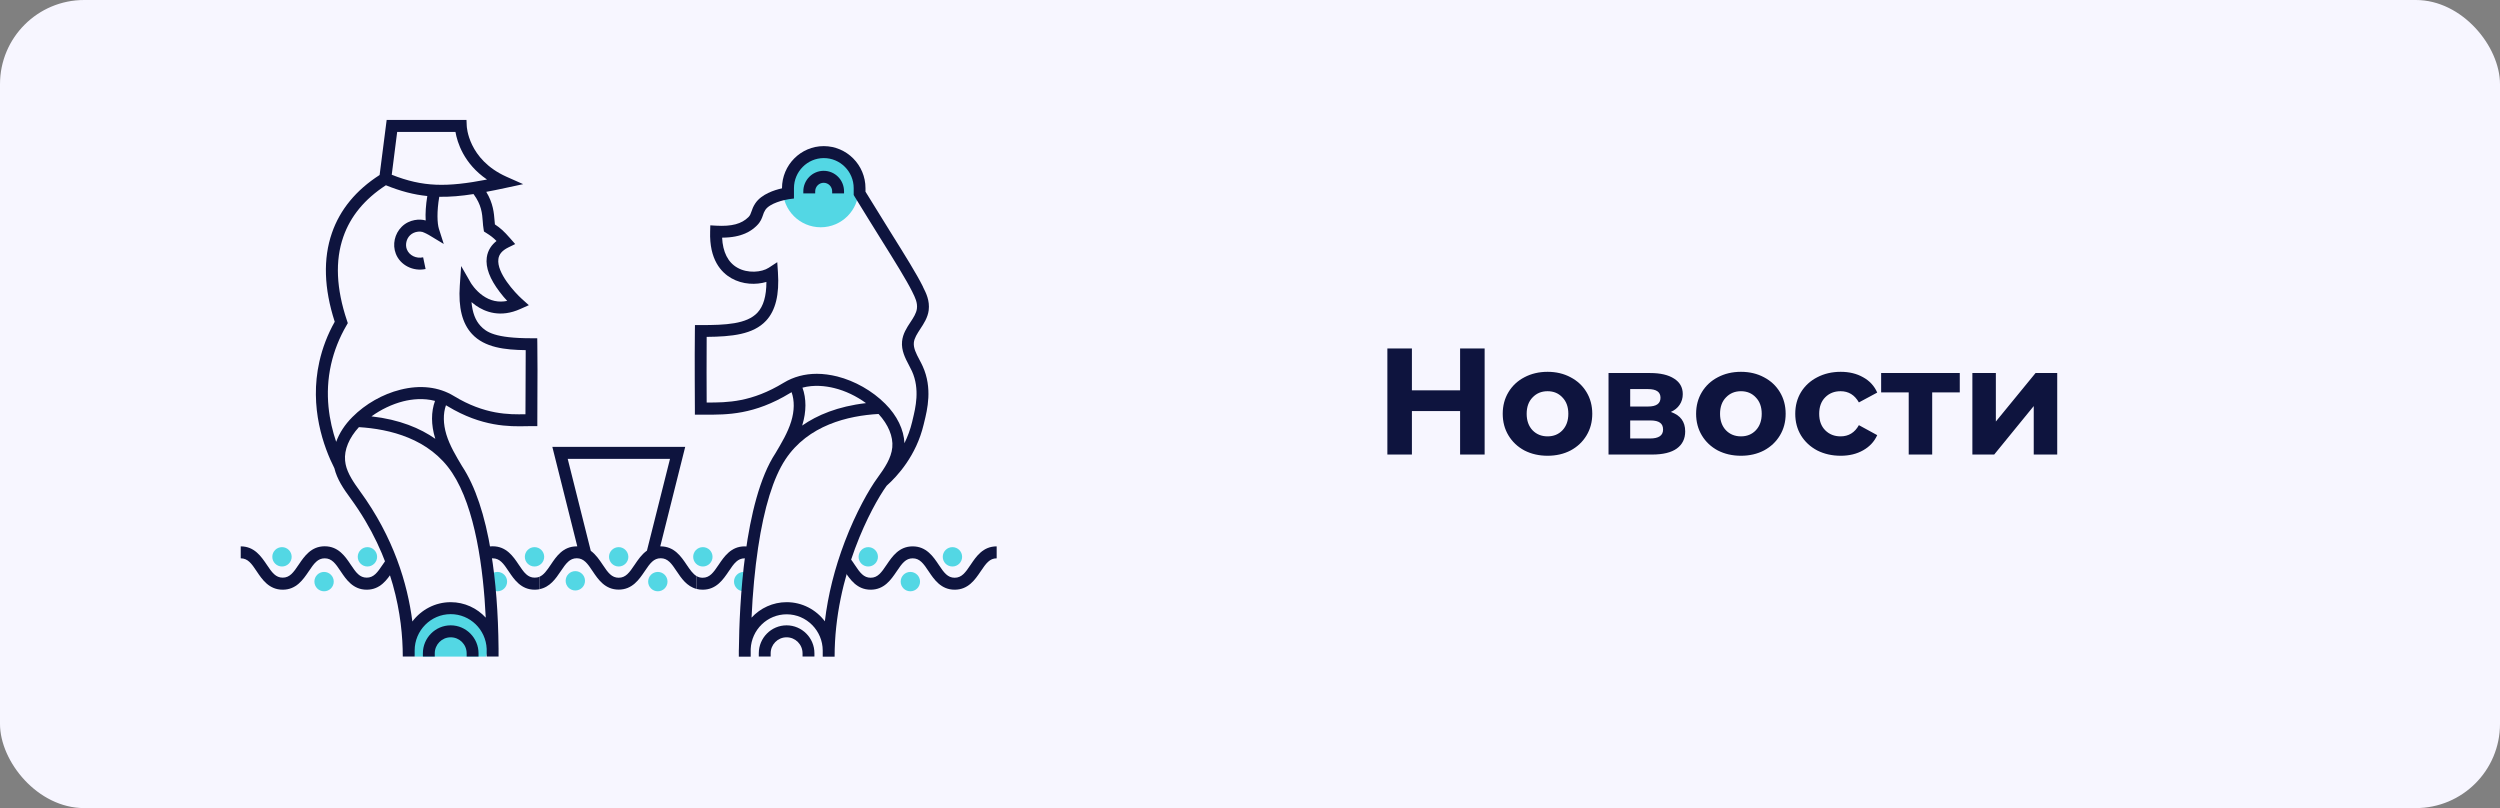 <?xml version="1.0" encoding="UTF-8"?> <svg xmlns="http://www.w3.org/2000/svg" width="297" height="96" viewBox="0 0 297 96" fill="none"><rect x="0" y="0" width="297" height="96" fill="#808080" stroke="none"/> <rect width="297" height="96" rx="10" fill="#F7F6FF"></rect> <path d="M176.375 41.4V54H173.459V48.834H167.735V54H164.819V41.4H167.735V46.368H173.459V41.4H176.375ZM183.852 54.144C182.832 54.144 181.914 53.934 181.098 53.514C180.294 53.082 179.664 52.488 179.208 51.732C178.752 50.976 178.524 50.118 178.524 49.158C178.524 48.198 178.752 47.34 179.208 46.584C179.664 45.828 180.294 45.24 181.098 44.82C181.914 44.388 182.832 44.172 183.852 44.172C184.872 44.172 185.784 44.388 186.588 44.82C187.392 45.24 188.022 45.828 188.478 46.584C188.934 47.34 189.162 48.198 189.162 49.158C189.162 50.118 188.934 50.976 188.478 51.732C188.022 52.488 187.392 53.082 186.588 53.514C185.784 53.934 184.872 54.144 183.852 54.144ZM183.852 51.84C184.572 51.84 185.16 51.6 185.616 51.12C186.084 50.628 186.318 49.974 186.318 49.158C186.318 48.342 186.084 47.694 185.616 47.214C185.16 46.722 184.572 46.476 183.852 46.476C183.132 46.476 182.538 46.722 182.07 47.214C181.602 47.694 181.368 48.342 181.368 49.158C181.368 49.974 181.602 50.628 182.07 51.12C182.538 51.6 183.132 51.84 183.852 51.84ZM198.491 48.942C199.631 49.326 200.201 50.094 200.201 51.246C200.201 52.122 199.871 52.8 199.211 53.28C198.551 53.76 197.567 54 196.259 54H191.093V44.316H196.043C197.255 44.316 198.203 44.538 198.887 44.982C199.571 45.414 199.913 46.026 199.913 46.818C199.913 47.298 199.787 47.724 199.535 48.096C199.295 48.456 198.947 48.738 198.491 48.942ZM193.667 48.294H195.791C196.775 48.294 197.267 47.946 197.267 47.25C197.267 46.566 196.775 46.224 195.791 46.224H193.667V48.294ZM196.025 52.092C197.057 52.092 197.573 51.738 197.573 51.03C197.573 50.658 197.453 50.388 197.213 50.22C196.973 50.04 196.595 49.95 196.079 49.95H193.667V52.092H196.025ZM206.826 54.144C205.806 54.144 204.888 53.934 204.072 53.514C203.268 53.082 202.638 52.488 202.182 51.732C201.726 50.976 201.498 50.118 201.498 49.158C201.498 48.198 201.726 47.34 202.182 46.584C202.638 45.828 203.268 45.24 204.072 44.82C204.888 44.388 205.806 44.172 206.826 44.172C207.846 44.172 208.758 44.388 209.562 44.82C210.366 45.24 210.996 45.828 211.452 46.584C211.908 47.34 212.136 48.198 212.136 49.158C212.136 50.118 211.908 50.976 211.452 51.732C210.996 52.488 210.366 53.082 209.562 53.514C208.758 53.934 207.846 54.144 206.826 54.144ZM206.826 51.84C207.546 51.84 208.134 51.6 208.59 51.12C209.058 50.628 209.292 49.974 209.292 49.158C209.292 48.342 209.058 47.694 208.59 47.214C208.134 46.722 207.546 46.476 206.826 46.476C206.106 46.476 205.512 46.722 205.044 47.214C204.576 47.694 204.342 48.342 204.342 49.158C204.342 49.974 204.576 50.628 205.044 51.12C205.512 51.6 206.106 51.84 206.826 51.84ZM218.676 54.144C217.644 54.144 216.714 53.934 215.886 53.514C215.07 53.082 214.428 52.488 213.96 51.732C213.504 50.976 213.276 50.118 213.276 49.158C213.276 48.198 213.504 47.34 213.96 46.584C214.428 45.828 215.07 45.24 215.886 44.82C216.714 44.388 217.644 44.172 218.676 44.172C219.696 44.172 220.584 44.388 221.34 44.82C222.108 45.24 222.666 45.846 223.014 46.638L220.836 47.808C220.332 46.92 219.606 46.476 218.658 46.476C217.926 46.476 217.32 46.716 216.84 47.196C216.36 47.676 216.12 48.33 216.12 49.158C216.12 49.986 216.36 50.64 216.84 51.12C217.32 51.6 217.926 51.84 218.658 51.84C219.618 51.84 220.344 51.396 220.836 50.508L223.014 51.696C222.666 52.464 222.108 53.064 221.34 53.496C220.584 53.928 219.696 54.144 218.676 54.144ZM232.821 46.62H229.545V54H226.755V46.62H223.479V44.316H232.821V46.62ZM234.318 44.316H237.108V50.076L241.824 44.316H244.398V54H241.608V48.24L236.91 54H234.318V44.316Z" fill="#0E143E"></path> <g clip-path="url(#clip0)"> <circle cx="97.5" cy="22.5" r="4.5" fill="#53D7E4"></circle> <circle cx="53.5" cy="76.5" r="4.5" fill="#53D7E4"></circle> <path d="M113.415 68.635C114.241 68.635 114.675 68.046 115.32 67.081C115.975 66.106 116.781 64.908 118.404 64.908V66.33C117.577 66.33 117.144 66.919 116.499 67.883L116.482 67.908C115.83 68.869 115.023 70.056 113.415 70.056C111.792 70.056 110.975 68.848 110.33 67.883C109.695 66.919 109.252 66.33 108.425 66.33C107.599 66.33 107.166 66.919 106.52 67.883L106.503 67.908C105.851 68.869 105.045 70.056 103.436 70.056C101.814 70.056 100.997 68.848 100.352 67.883V65.63C100.842 66.053 101.208 66.597 101.531 67.081C102.166 68.046 102.61 68.635 103.436 68.635C104.263 68.635 104.696 68.046 105.341 67.081L105.358 67.056C106.01 66.096 106.817 64.908 108.425 64.908C110.048 64.908 110.865 66.117 111.51 67.081C112.145 68.046 112.588 68.635 113.415 68.635Z" fill="#0E143E"></path> <path d="M85.385 67.081C86.04 66.117 86.846 64.908 88.469 64.908C88.76 64.908 89.025 64.947 89.269 65.017V66.568C89.036 66.413 88.779 66.33 88.469 66.33C87.642 66.33 87.209 66.919 86.564 67.883C85.909 68.848 85.102 70.056 83.48 70.056C83.218 70.056 82.976 70.026 82.754 69.965V68.442C82.966 68.564 83.197 68.635 83.48 68.635C84.306 68.635 84.74 68.046 85.385 67.081Z" fill="#0E143E"></path> <path d="M61.617 67.071C62.252 68.035 62.695 68.624 63.522 68.624C63.723 68.624 63.905 68.594 64.076 68.533V70.005C63.895 70.036 63.713 70.056 63.522 70.056C61.899 70.056 61.083 68.848 60.438 67.883C59.803 66.918 59.359 66.33 58.533 66.33C58.061 66.33 57.718 66.521 57.39 66.865V65.131C57.721 64.985 58.097 64.898 58.533 64.898C60.155 64.898 60.972 66.106 61.617 67.071Z" fill="#0E143E"></path> <path d="M43.565 68.624C44.392 68.624 44.825 68.035 45.47 67.071L45.487 67.046C45.81 66.57 46.172 66.038 46.649 65.623V67.883L46.632 67.908C45.98 68.868 45.174 70.056 43.565 70.056C41.942 70.056 41.126 68.848 40.481 67.883C39.846 66.918 39.403 66.33 38.576 66.33C37.749 66.33 37.316 66.918 36.671 67.883L36.654 67.908C36.002 68.868 35.196 70.056 33.587 70.056C31.964 70.056 31.148 68.848 30.503 67.883C29.868 66.918 29.424 66.33 28.598 66.33V64.908C30.213 64.908 31.019 66.095 31.673 67.058L31.682 67.071C32.317 68.035 32.76 68.624 33.587 68.624C34.413 68.624 34.847 68.035 35.492 67.071L35.509 67.046C36.161 66.085 36.967 64.898 38.576 64.898C40.199 64.898 41.015 66.106 41.66 67.071C42.295 68.035 42.739 68.624 43.565 68.624Z" fill="#0E143E"></path> <path d="M81.564 67.081C80.918 66.117 80.102 64.908 78.479 64.908C78.469 64.908 78.449 64.908 78.439 64.908L81.402 53.089H65.618L68.582 64.908C68.561 64.908 68.531 64.908 68.511 64.908C66.888 64.908 66.082 66.117 65.437 67.081C64.953 67.802 64.58 68.32 64.076 68.523V69.995C65.336 69.762 66.031 68.726 66.606 67.873C67.251 66.909 67.684 66.33 68.511 66.32C69.338 66.32 69.781 66.909 70.416 67.873C71.061 68.838 71.877 70.046 73.5 70.046C75.123 70.046 75.929 68.838 76.584 67.873C77.229 66.909 77.663 66.32 78.489 66.32C79.316 66.32 79.759 66.909 80.394 67.873C80.939 68.685 81.594 69.67 82.753 69.965V68.442C82.329 68.188 81.997 67.721 81.564 67.081ZM76.856 65.416C76.232 65.853 75.788 66.513 75.405 67.081C74.76 68.046 74.327 68.635 73.5 68.635C72.674 68.635 72.23 68.046 71.595 67.081C71.222 66.523 70.789 65.883 70.184 65.436L67.443 54.511H79.598L76.856 65.416Z" fill="#0E143E"></path> <path d="M73.5 65C72.874 65 72.35 65.51 72.35 66.15C72.35 66.776 72.859 67.3 73.5 67.3C74.126 67.3 74.65 66.79 74.65 66.15C74.635 65.51 74.126 65 73.5 65Z" fill="#53D7E4"></path> <path d="M78.15 70.245C78.785 70.245 79.3 69.73 79.3 69.095C79.3 68.459 78.785 67.945 78.15 67.945C77.515 67.945 77 68.459 77 69.095C77 69.73 77.515 70.245 78.15 70.245Z" fill="#53D7E4"></path> <path d="M83.5 67.3C84.135 67.3 84.65 66.785 84.65 66.15C84.65 65.515 84.135 65 83.5 65C82.865 65 82.35 65.515 82.35 66.15C82.35 66.785 82.865 67.3 83.5 67.3Z" fill="#53D7E4"></path> <path d="M63.5 67.3C64.135 67.3 64.65 66.785 64.65 66.15C64.65 65.515 64.135 65 63.5 65C62.864 65 62.35 65.515 62.35 66.15C62.35 66.785 62.864 67.3 63.5 67.3Z" fill="#53D7E4"></path> <path d="M68.349 70.15C68.984 70.15 69.499 69.635 69.499 69C69.499 68.365 68.984 67.85 68.349 67.85C67.714 67.85 67.199 68.365 67.199 69C67.199 69.635 67.714 70.15 68.349 70.15Z" fill="#53D7E4"></path> <path d="M88.349 70.245C88.984 70.245 89.499 69.73 89.499 69.095C89.499 68.459 88.984 67.945 88.349 67.945C87.714 67.945 87.199 68.459 87.199 69.095C87.199 69.73 87.714 70.245 88.349 70.245Z" fill="#53D7E4"></path> <path d="M103.15 67.3C103.776 67.3 104.3 66.79 104.3 66.15C104.3 65.524 103.791 65 103.15 65C102.524 65 102 65.51 102 66.15C102 66.79 102.509 67.3 103.15 67.3Z" fill="#53D7E4"></path> <path d="M113.15 67.3C113.776 67.3 114.3 66.79 114.3 66.15C114.3 65.524 113.791 65 113.15 65C112.524 65 112 65.51 112 66.15C112 66.79 112.509 67.3 113.15 67.3Z" fill="#53D7E4"></path> <path d="M108.15 70.245C108.785 70.245 109.3 69.73 109.3 69.095C109.3 68.459 108.785 67.945 108.15 67.945C107.515 67.945 107 68.459 107 69.095C107 69.73 107.515 70.245 108.15 70.245Z" fill="#53D7E4"></path> <path d="M33.5 67.3C34.126 67.3 34.65 66.79 34.65 66.15C34.65 65.524 34.14 65 33.5 65C32.874 65 32.35 65.51 32.35 66.15C32.35 66.79 32.874 67.3 33.5 67.3Z" fill="#53D7E4"></path> <path d="M43.65 67.3C44.276 67.3 44.8 66.79 44.8 66.15C44.8 65.524 44.291 65 43.65 65C43.024 65 42.5 65.51 42.5 66.15C42.5 66.79 43.024 67.3 43.65 67.3Z" fill="#53D7E4"></path> <path d="M38.5 70.245C39.135 70.245 39.65 69.73 39.65 69.095C39.65 68.459 39.135 67.945 38.5 67.945C37.864 67.945 37.35 68.459 37.35 69.095C37.35 69.73 37.864 70.245 38.5 70.245Z" fill="#53D7E4"></path> <path d="M59.095 70.245C59.73 70.245 60.245 69.73 60.245 69.095C60.245 68.459 59.73 67.945 59.095 67.945C58.46 67.945 57.945 68.459 57.945 69.095C57.945 69.73 58.46 70.245 59.095 70.245Z" fill="#53D7E4"></path> <path d="M53.544 74.29C51.72 74.29 50.238 75.783 50.238 77.62V77.996H51.649V77.62C51.649 76.564 52.496 75.712 53.544 75.712C54.593 75.712 55.439 76.564 55.439 77.62V77.996H56.85V77.62C56.85 75.793 55.369 74.29 53.544 74.29Z" fill="#0E143E"></path> <path d="M63.825 40.184H63.13C58.806 40.184 57.768 39.453 57.082 38.712C56.477 38.062 56.125 37.138 56.014 35.889C56.165 36.021 56.336 36.153 56.518 36.285C57.637 37.067 59.461 37.778 61.83 36.701L62.827 36.255L62.011 35.524C61.154 34.752 58.987 32.406 59.209 30.772C59.279 30.203 59.663 29.756 60.378 29.401L61.205 28.995L60.6 28.304C59.864 27.462 59.441 27.086 58.796 26.66C58.786 26.517 58.776 26.375 58.755 26.223C58.685 25.319 58.594 24.162 57.768 22.791C58.483 22.659 59.229 22.507 60.025 22.334L62.152 21.877L60.166 20.994C55.59 18.943 55.449 14.993 55.449 14.952L55.419 14.252H45.935L45.098 20.791C42.296 22.588 40.391 24.903 39.434 27.675C38.375 30.721 38.486 34.264 39.766 38.224C38.92 39.727 38.315 41.311 37.942 42.956C36.712 48.419 38.476 53.16 39.726 55.628C40.038 56.928 40.804 58.065 41.641 59.202C46.771 66.218 47.85 73.295 47.85 77.996H49.261V77.275C49.261 74.899 51.186 72.96 53.544 72.96C55.843 72.96 57.717 74.788 57.818 77.082C57.818 77.397 57.818 77.702 57.818 77.996H59.229V77.275C59.229 77.204 59.229 77.123 59.229 77.052C59.189 72.828 58.897 69 58.342 65.649C57.616 61.202 56.457 57.75 54.895 55.384C54.179 54.186 53.434 52.947 53.03 51.627C52.647 50.358 52.627 49.14 52.98 48.145C53.041 48.175 53.111 48.216 53.172 48.256C57.254 50.734 60.559 50.673 62.525 50.632C62.737 50.632 62.938 50.622 63.13 50.622H63.835V49.911C63.835 48.947 63.835 47.962 63.845 46.977C63.855 44.997 63.865 42.946 63.835 40.875L63.825 40.184ZM47.184 15.673H54.109C54.321 16.892 55.077 19.43 57.858 21.329C53.051 22.253 50.259 22.233 46.539 20.76L47.184 15.673ZM53.716 56.166C56.477 60.339 57.425 67.599 57.707 73.376C56.669 72.249 55.187 71.539 53.544 71.539C51.69 71.539 50.037 72.442 48.989 73.833C48.414 69.345 46.771 63.842 42.77 58.359C42.014 57.313 41.308 56.288 41.066 55.191L41.077 55.181C41.066 55.161 41.056 55.151 41.056 55.13C41.026 54.998 41.006 54.856 40.996 54.714C40.875 53.435 41.48 52.003 42.639 50.744C46.267 50.967 51.015 52.084 53.716 56.166ZM51.69 52.054C51.7 52.084 51.71 52.105 51.72 52.135C49.936 50.886 47.477 49.84 44.13 49.465C45.27 48.642 46.58 48.013 47.9 47.678C48.918 47.424 50.299 47.261 51.68 47.627C51.206 48.916 51.206 50.47 51.69 52.054ZM62.434 46.977C62.434 47.728 62.424 48.469 62.424 49.211C60.489 49.251 57.586 49.282 53.907 47.038C52.133 45.962 49.936 45.697 47.568 46.297C45.481 46.814 43.405 47.992 41.873 49.536C40.966 50.439 40.311 51.455 39.938 52.49C39.121 50.094 38.527 46.845 39.333 43.281C39.696 41.677 40.311 40.123 41.157 38.671L41.319 38.387L41.218 38.082C39.948 34.305 39.797 30.965 40.784 28.142C41.631 25.695 43.334 23.634 45.844 22.009C47.598 22.72 49.16 23.126 50.763 23.288C50.591 24.334 50.521 25.35 50.571 26.192C49.906 25.989 48.636 26.03 47.719 26.944C46.882 27.776 46.6 29.056 47.023 30.142C47.547 31.503 49.079 32.274 50.561 31.96L50.269 30.569C49.442 30.751 48.616 30.345 48.334 29.624C48.122 29.076 48.273 28.386 48.706 27.959C49.221 27.451 49.966 27.482 50.178 27.553C50.178 27.553 50.511 27.665 50.934 27.908C51.005 27.949 51.065 27.99 51.105 28.01L52.718 28.985L52.144 27.187C51.942 26.548 51.881 25.136 52.184 23.38C53.454 23.4 54.784 23.288 56.256 23.055C57.203 24.344 57.284 25.35 57.354 26.334C57.374 26.629 57.395 26.903 57.445 27.187L57.495 27.502L57.768 27.675C58.272 27.99 58.584 28.223 58.987 28.629C58.433 29.066 57.949 29.695 57.828 30.589C57.667 31.767 58.191 33.148 59.37 34.691C59.673 35.097 59.985 35.453 60.257 35.747C59.219 35.96 58.251 35.747 57.354 35.117C56.447 34.478 55.953 33.635 55.943 33.625L54.784 31.604L54.623 33.929C54.441 36.549 54.915 38.428 56.074 39.676C57.576 41.301 60.005 41.565 62.454 41.596C62.444 43.413 62.444 45.22 62.434 46.977Z" fill="#0E143E"></path> <path d="M109.644 34.051C108.878 32.518 107.568 30.416 105.753 27.512C104.876 26.111 103.899 24.537 102.82 22.77V22.354C102.82 19.603 100.593 17.359 97.861 17.359C95.13 17.359 92.902 19.603 92.902 22.354V22.375C92.025 22.567 90.463 23.055 89.728 24.162C89.475 24.537 89.365 24.862 89.274 25.126C89.173 25.41 89.123 25.583 88.911 25.796C88.105 26.599 86.925 26.913 85.101 26.812L84.385 26.771L84.365 27.502C84.254 30.843 85.676 32.366 86.895 33.056C88.236 33.818 89.828 33.858 91.048 33.493C91.048 35.178 90.695 36.376 89.99 37.138C88.72 38.509 86.19 38.62 83.257 38.62H82.561L82.551 39.321C82.511 42.367 82.551 48.49 82.551 48.551V49.261H83.257C83.428 49.261 83.599 49.261 83.771 49.261C86.361 49.272 89.596 49.292 93.85 46.703C93.91 46.662 93.971 46.632 94.041 46.591C94.394 47.586 94.384 48.804 93.991 50.074C93.588 51.394 92.842 52.632 92.126 53.841C88.367 59.547 87.833 72.036 87.782 77.042C87.782 77.123 87.772 77.214 87.772 77.296V78.016H89.183C89.183 77.712 89.183 77.407 89.183 77.103C89.284 74.808 91.159 72.98 93.457 72.98C95.815 72.98 97.74 74.92 97.74 77.296V78.016H99.151C99.151 68.371 103.566 60.156 105.33 57.709C106.62 56.562 108.848 54.125 109.724 50.459C109.745 50.368 109.775 50.267 109.795 50.165C110.168 48.652 110.793 46.114 109.624 43.525C109.503 43.25 109.362 42.986 109.221 42.722C108.848 42.022 108.505 41.352 108.565 40.712C108.616 40.164 108.969 39.636 109.331 39.077C109.745 38.448 110.218 37.727 110.329 36.864C110.47 35.706 110.017 34.813 109.654 34.092L109.644 34.051ZM106.005 53.15C105.884 54.43 105.098 55.597 104.231 56.785C103.274 58.095 101.691 60.857 100.361 64.35C99.162 67.507 98.365 70.675 97.992 73.813C96.954 72.432 95.301 71.538 93.457 71.538C91.814 71.538 90.322 72.249 89.284 73.376C89.415 70.422 89.687 67.579 90.06 65.081C90.776 60.288 91.874 56.755 93.306 54.582C96.007 50.5 100.754 49.383 104.372 49.18C105.532 50.439 106.126 51.871 106.005 53.15ZM95.332 46.053C96.712 45.687 98.083 45.85 99.111 46.104C100.431 46.428 101.742 47.058 102.881 47.891C99.534 48.276 97.085 49.312 95.291 50.561C95.301 50.531 95.311 50.51 95.321 50.48C95.805 48.896 95.805 47.342 95.332 46.053ZM108.928 36.671C108.858 37.209 108.525 37.727 108.162 38.275C107.729 38.925 107.245 39.666 107.164 40.57C107.064 41.636 107.547 42.56 107.981 43.382C108.112 43.636 108.233 43.87 108.344 44.103C109.311 46.246 108.757 48.469 108.434 49.81C108.404 49.921 108.384 50.023 108.364 50.114C108.142 51.048 107.82 51.891 107.447 52.653C107.386 51.059 106.58 49.373 105.159 47.962C103.627 46.428 101.55 45.251 99.464 44.723C98.637 44.52 97.821 44.408 97.045 44.408C95.604 44.408 94.273 44.763 93.114 45.464C89.294 47.789 86.452 47.83 83.952 47.82C83.942 46.266 83.932 42.509 83.952 40.022C86.925 39.991 89.486 39.747 91.018 38.092C92.136 36.884 92.6 35.006 92.419 32.356L92.338 31.147L91.33 31.807C90.493 32.356 88.82 32.508 87.591 31.797C86.482 31.168 85.867 29.939 85.787 28.233C88.185 28.223 89.284 27.421 89.919 26.791C90.373 26.345 90.514 25.918 90.635 25.573C90.705 25.35 90.776 25.157 90.917 24.943C91.451 24.131 93.154 23.745 93.709 23.664L94.323 23.583V22.354C94.323 20.384 95.916 18.78 97.871 18.78C99.827 18.78 101.419 20.384 101.419 22.354V23.166L101.52 23.339C102.639 25.177 103.667 26.812 104.564 28.264C106.358 31.137 107.658 33.219 108.394 34.691L108.404 34.721C108.717 35.351 109.019 35.95 108.928 36.671Z" fill="#0E143E"></path> <path d="M93.448 74.29C91.624 74.29 90.143 75.783 90.143 77.62V77.996H91.554V77.62C91.554 76.564 92.4 75.712 93.448 75.712C94.497 75.712 95.343 76.564 95.343 77.62V77.996H96.754V77.62C96.765 75.793 95.273 74.29 93.448 74.29Z" fill="#0E143E"></path> <path d="M97.853 20.293C96.522 20.293 95.434 21.39 95.434 22.73V22.974H96.845V22.73C96.845 22.171 97.298 21.715 97.853 21.715C98.407 21.715 98.861 22.171 98.861 22.73V22.974H100.272V22.73C100.272 21.379 99.193 20.293 97.853 20.293Z" fill="#0E143E"></path> </g> <defs> <clipPath id="clip0"> <rect width="89.805" height="63.755" fill="white" transform="translate(28.598 14.252)"></rect> </clipPath> </defs> </svg> 